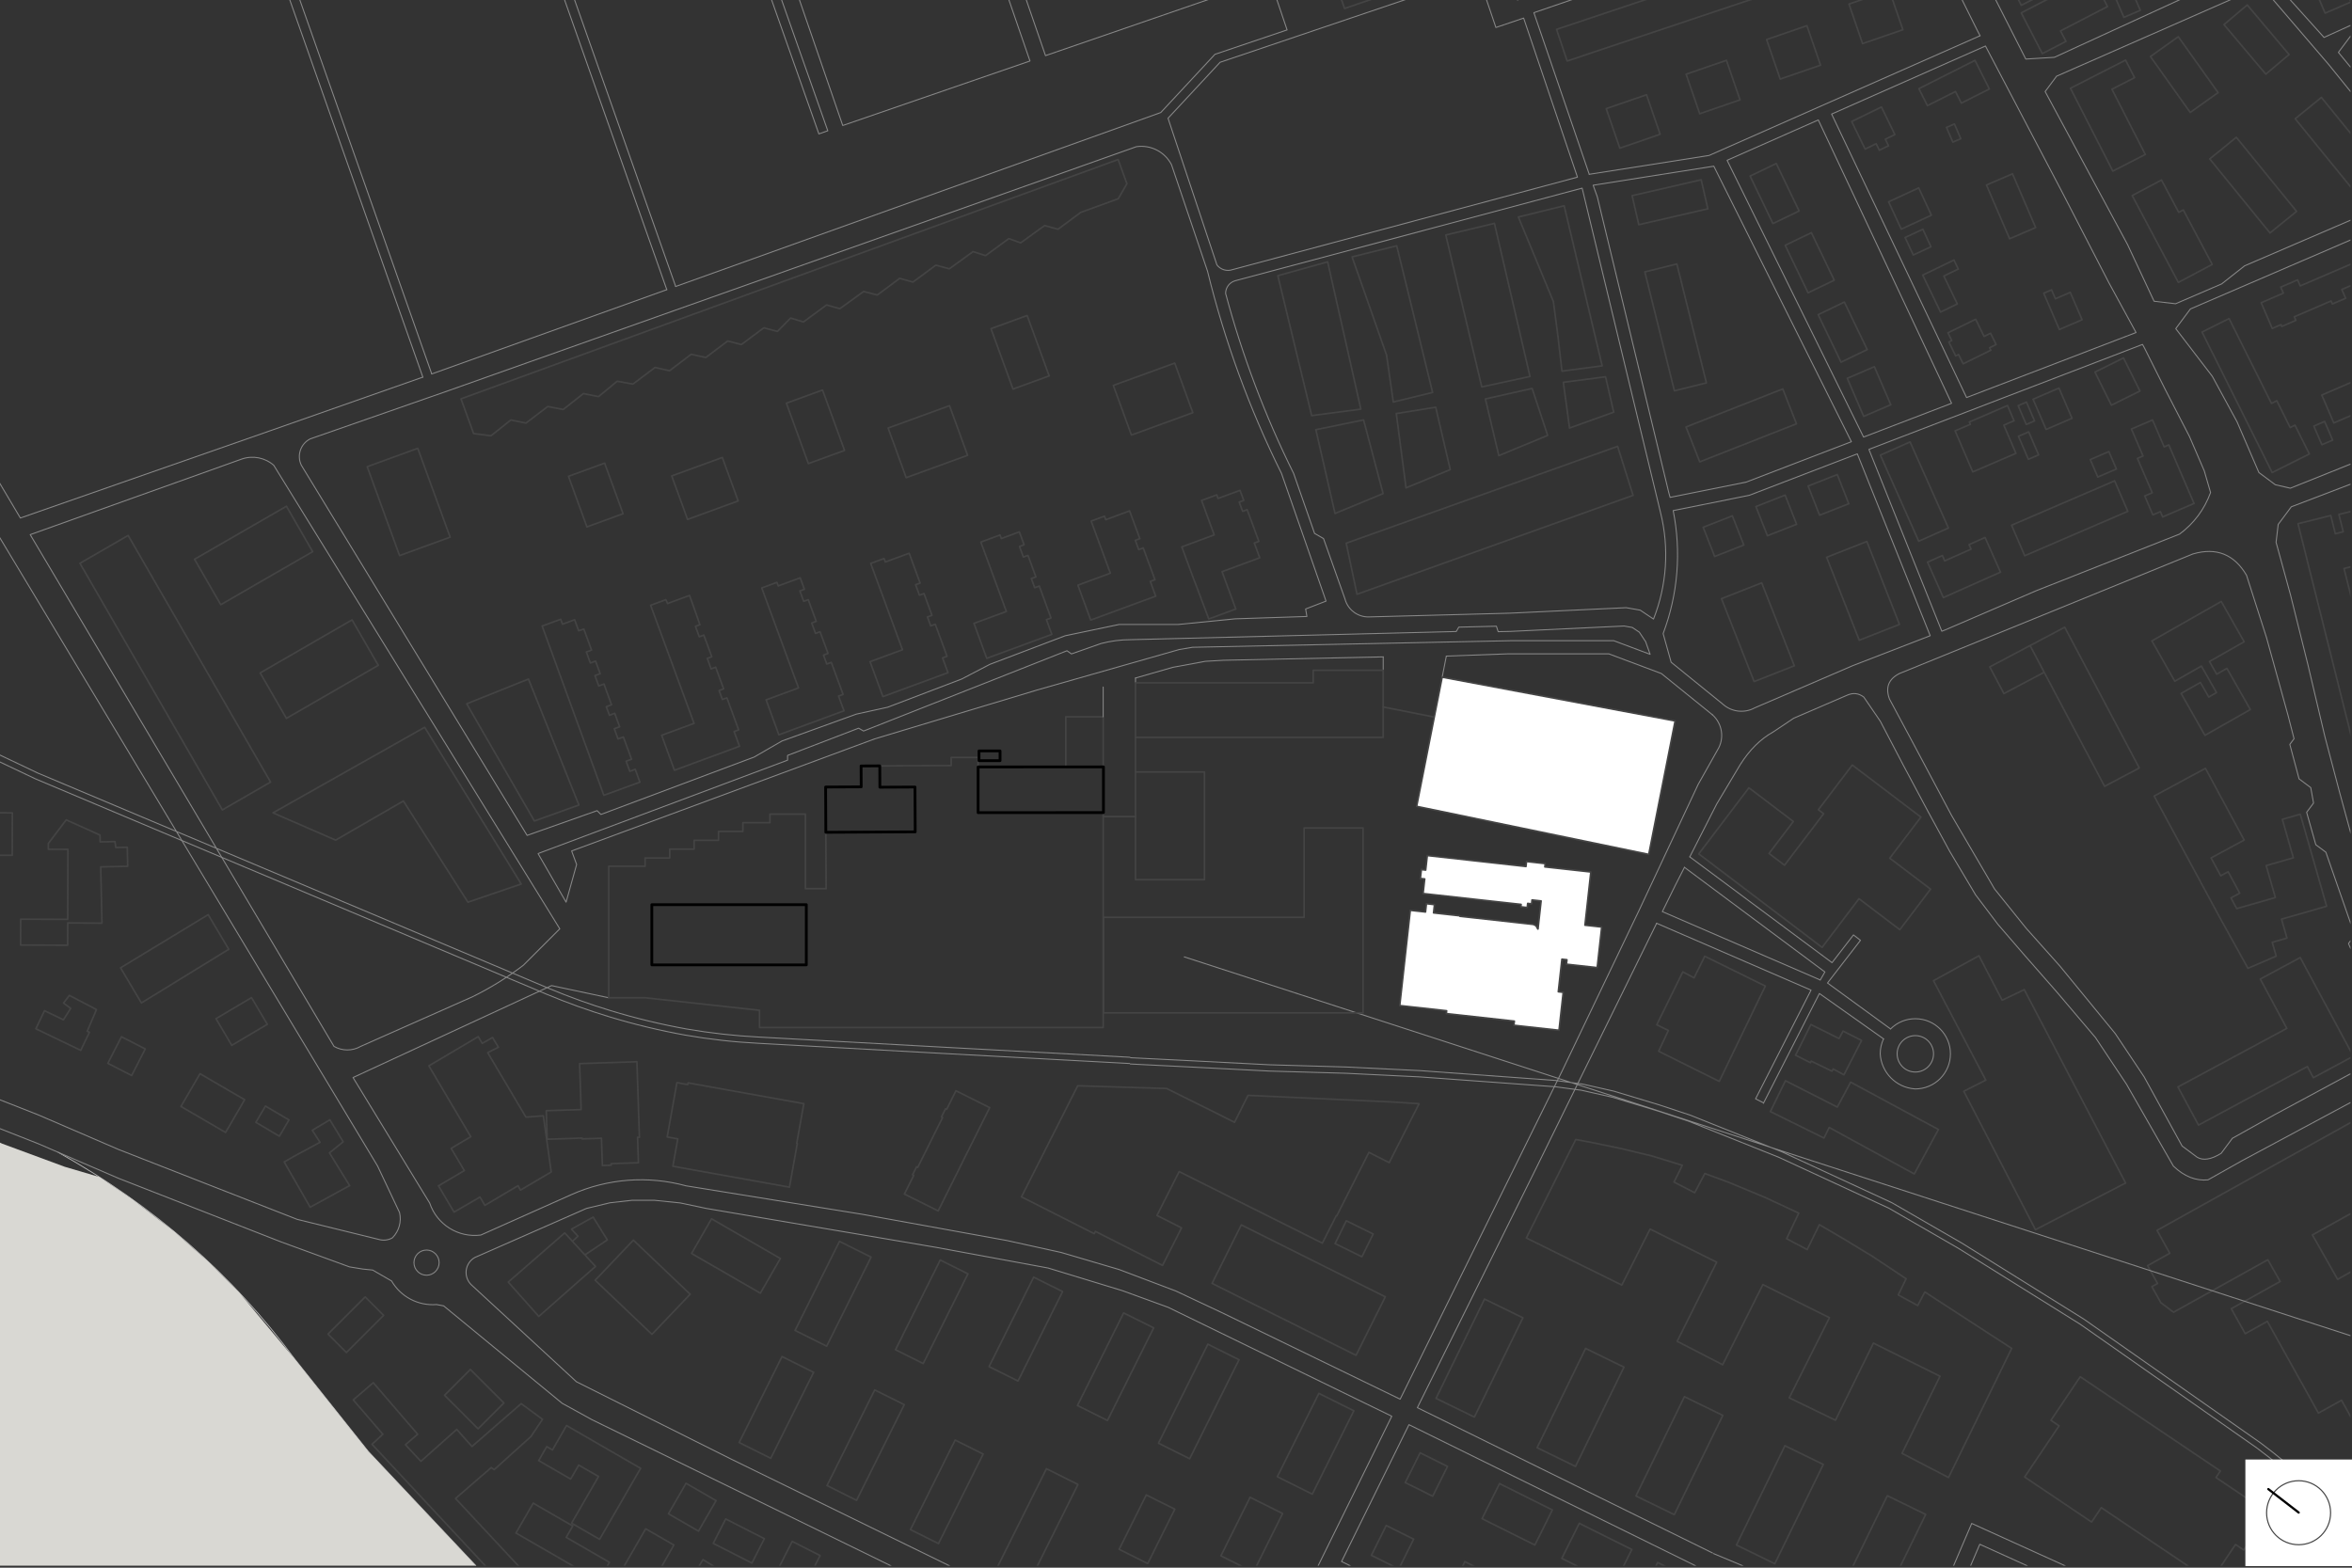 <?xml version="1.0" encoding="UTF-8"?>
<svg xmlns="http://www.w3.org/2000/svg" xmlns:xlink="http://www.w3.org/1999/xlink" id="Ebene_1" data-name="Ebene 1" width="1500" height="1000" viewBox="0 0 1500 1000">
  <rect x="0" y="0" width="1500" height="1000" fill="#333333" stroke="none"/>
  <defs>
    <style>
      .cls-1 {
        clip-path: url(#clippath);
      }

      .cls-2, .cls-3, .cls-4, .cls-5, .cls-6, .cls-7, .cls-8 {
        fill: none;
      }

      .cls-2, .cls-9, .cls-10, .cls-11 {
        stroke-width: 0px;
      }

      .cls-3 {
        stroke: #888;
        stroke-width: .63px;
      }

      .cls-3, .cls-4, .cls-5, .cls-6, .cls-7, .cls-8 {
        stroke-linecap: round;
        stroke-linejoin: round;
      }

      .cls-9 {
        fill: #d9d8d3;
      }

      .cls-9, .cls-10 {
        fill-rule: evenodd;
      }

      .cls-12 {
        clip-path: url(#clippath-1);
      }

      .cls-4 {
        stroke-width: 1.78px;
      }

      .cls-4, .cls-8 {
        stroke: #000;
      }

      .cls-5 {
        stroke-width: .72px;
      }

      .cls-5, .cls-6 {
        stroke: #444;
      }

      .cls-6 {
        stroke-width: 1.02px;
      }

      .cls-10, .cls-11 {
        fill: #fff;
      }

      .cls-7 {
        stroke: #bbb;
        stroke-width: .51px;
      }

      .cls-8 {
        stroke-width: 1.44px;
      }
    </style>
    <clipPath id="clippath">
      <rect class="cls-2" x="-.55" y="-1" width="1499.57" height="999.71"></rect>
    </clipPath>
    <clipPath id="clippath-1">
      <rect class="cls-2" x="-.55" y="-1" width="1499.57" height="999.71"></rect>
    </clipPath>
  </defs>
  <g>
    <g class="cls-1">
      <path class="cls-7" d="M37.17,735.07c60.89,34.11,111.17,78.08,150.84,131.91l46.89,58.88,122.76,130.39,69.85,61.53-7.24,9.71,80.3,83.64,41.05,58.01,60.53,74.04,13.32,52.56,218.15,82.53-30.83,66.8-113.84,251.8,57.65,26.06-46.43,102.28-.33.73-69.75,154.71-58.57-26.39-29.02,64.4"></path>
      <polyline class="cls-9" points="84.23 764.9 111.1 785.59 133.3 805.22 152.47 824.38 188.01 866.99 211.45 896.43 234.9 925.86 262.1 954.76 296.28 991.06 336.33 1033.6 357.66 1056.25 427.51 1117.78 420.27 1127.49 460.43 1169.31 500.58 1211.13 521.1 1240.14 541.62 1269.15 571.89 1306.17 602.15 1343.18 615.47 1395.75 833.62 1478.28 688.95 1796.87 746.6 1822.93 630.08 2080.65 571.51 2054.25 -177.32 2054.25 -177.32 692.66 -177.32 687.06 -133.7 682.4 -113.41 682.4 -97.34 686.75 -66.35 697.45 1.43 729.54 41.22 744.24 63.38 750.78 84.23 764.9"></polyline>
      <path class="cls-3" d="M12.99,330.43L-126.62,95.19M172.35,274.75L12.99,330.43M269.68,240.56l-97.33,34.19M740.29,71.78l-309.38,110.96M425.25,184.77l-149.9,53.76M774.83,34.65l-34.54,37.13M820.85,19.08l-46.02,15.57M810.37-11.9l10.48,30.99"></path>
      <path class="cls-6" d="M1480.47,62.15l-16.7,13.6,37.92,46.58,16.7-13.6-37.92-46.58h0ZM1426.23,87.58l-16.96,13.79,38.42,47.24,16.96-13.79-38.42-47.24h0ZM1454.56,183.14l1.66,3.86-14.15,6.1,7.06,16.39,5.6-2.41.5,1.15,8.95-3.85-.99-2.3,23.47-10.11.83,1.93,8.45-3.64-2.41-5.6,14.6-6.29,2.73,6.34,16.56-7.13-1.23-2.85,23.75-10.23.91,2.11,8.45-3.64-2.53-5.88,5.32-2.29-4.86-11.29-90.25,38.88-1.66-3.86-10.73,4.62h0ZM1531.96,229.92l-51.23,22.07,7.67,17.81,51.23-22.07-7.67-17.81h0ZM1482.54,268.84l-6.87,2.96,5.13,11.89,6.86-2.96-5.12-11.89h0ZM1489.43-21.93l-16.54,7.13,9.98,23.18,16.54-7.13-9.98-23.18h0ZM1433.19,3.17l-14.84,12.52,26.68,31.61,14.84-12.52-26.68-31.61h0ZM1389.22,23.41l-17.77,12.65,25.38,35.66,17.77-12.65-25.38-35.66h0ZM1368.18,98.54l-21.28-41.62,14.42-7.38-5.73-11.21-35.14,17.97,27.01,52.83,20.72-10.6h0ZM1359.82,124.76l29.44,55.39,21.61-11.49-18.47-34.76-2.91,1.55-10.97-20.63-18.7,9.94h0ZM1317.58,26.39l-3.47-6.69,29.97-15.52-9.99-19.29-45.03,23.32,13.45,25.98,15.07-7.8h0ZM1306.24-5.54l-7.28-13.96,6.86-3.58-17.38-33.33-24,12.52,24.66,47.28,17.14-8.94h0ZM1359.71-5.68l-10.47,4.51,5.28,12.26,10.47-4.51-5.28-12.26h0ZM1204.9-6.25l-25.71,8.86,8.68,25.21,25.71-8.86-8.68-25.21h0ZM1205.26-52.36l-212.55,71.1,6.75,20.18,212.55-71.1-6.75-20.18h0ZM1259.54,38.53l-35.77,18.02,5.46,10.84,17.89-9.01,3.73,7.4,17.89-9.01-9.19-18.24h0ZM1246.45,79.09l-5.07,2.18,4.05,9.4,5.07-2.18-4.05-9.4h0ZM1283.49,110.87l-16.61,7.15,14.77,34.28,16.6-7.15-14.77-34.29h0ZM1320.34,186.49l-9.49,4.09-2.45-5.68-5,2.15,9.97,23.14,14.49-6.24-7.52-17.45h0ZM1354.27,228.31l-18.2,9.04,10.49,21.12,18.2-9.04-10.49-21.12h0ZM1313.14,247.55l-16.53,7.12,8.3,19.27,16.53-7.12-8.3-19.27h0ZM1344.95,288.05l-11.86,5.11,4.79,11.13,11.86-5.11-4.79-11.13h0ZM1348.64,306.71l-65.74,28.32,8.38,19.47,65.74-28.32-8.39-19.47h0ZM1292.39,256.49l-5.28,2.28,5.16,11.99,5.28-2.28-5.16-11.99h0ZM1293.82,275.47l-6.54,2.82,6.33,14.69,6.54-2.82-6.33-14.69h0ZM1366.74,290.86l-3.58,1.54,9.44,21.92-4.78,2.06,5.19,12.06,4.78-2.06,1.45,3.37,20.02-8.62-16.09-37.34-2.96,1.28-7.41-17.19-13.47,5.8,7.4,17.19h0ZM1421.61,203.21l-17.25,8.61,44.73,89.61,23.72-11.84-9.18-18.4-3.06,1.53-8.53-17.1-3.41,1.7-27.01-54.11h0ZM1486.46,328.83l-20.89,5.23,37.29,148.91,10.45-2.62-2.87-11.47,10.44-2.62-25.96-103.64,14.89-3.73-1.2-4.78,13.49-3.38-3.42-13.66-13.49,3.38-3.69-14.75-9.85,2.47,2.76,11.02-5.04,1.26-2.91-11.63h0ZM1520.84,492.69l-9.01,3.22-2.08-5.8-10.28,3.68,17.95,50.13,10.28-3.68,1.28,3.58,9.01-3.22-17.15-47.91h0ZM1431.24,409.38l-14.62-25.71-44.25,25.15,14.62,25.71,16.97-9.65,9.62,16.92-4.96,2.82-5.29-9.29-12.32,7,15.2,26.73,28.95-16.46-14.94-26.27-6.53,3.71-4.6-8.09,22.12-12.58h0ZM1451.66,609.9l-2.53-8.82,9.39-2.69-3.46-12.08,28.76-8.23-16.81-58.72-11.44,3.27,7.03,24.55-17.33,4.96,5.84,20.39-24.62,7.05-3.69-6.83,5.6-3.02-7.38-13.66-4.75,2.56-6.14-11.37,21.11-11.4-24.71-45.74-32.7,17.66,41.92,77.6,17.9,32.28,18.01-7.76h0ZM1467.01,610.8l-25.5,13.72,16.92,31.46-69.42,37.35,13.1,24.35,69.42-37.35,3.83,7.12,25.5-13.72-33.85-62.92h0ZM1531.42,890.76l-30.11,16.77-7.99-14.34-14.73,8.2-32.58-58.52-14.11,7.86-8.88-15.95,31.17-17.36-7.87-13.85-60.11,33.47-8.1-6.03-5.73-10.29,3.61-2.01-6.34-11.39,14.15-7.88-8.14-14.61,132.36-73.71,16.79,30.15c-3.67,6.21-4.99,13.54-3.69,20.64l-46.37,25.82,16.09,28.34,53.27-30.25c1.88.42,3.8.66,5.73.71l33.46,58.92-51.9,45.32"></path>
      <path class="cls-3" d="M1211.14,429.73l187.41-76.38c14.92-4.33,26.32.21,34.18,13.6l12.75,39.77,13.67,49.41,3.89,15.09-2.69,3.61,5.89,22.01,7.44,5.55,1.8,9.85-4.41,5.92,5.85,20.67,6.42,4.79,18.42,52.88-4,5.36,17.75,41.2,7.41,5.52c1.41,9.24.44,17.54-2.92,24.88-5.15,8.35-12.22,12.23-21.22,11.63l-48.23,26-26.84,15.01-7.15,9.59c-6.33,3.94-11.43,4.77-15.29,2.5l-9.61-7.16-24.28-44.21-18.4-27.56-35.34-43.12-21.47-24.06-20.16-25.06-27.34-46.79-24.03-45.17-15.62-29.19c-2.7-7.36-.54-12.79,6.48-16.28M1586.83-23.71l-104.66,47.58-32.52-36.13,118.94-53.82,18.25,42.37h0ZM1541.05,110.29l-55.89-69.1-42.91-50.06-130.65,57.47-7.32,9.82.34.57,52.24,97.02,16.9,36.14,13.72,1.61,29.39-12.66,14.63-11.53,109.45-47.15c1.96-1.39,3.14-3.63,3.16-6.04.02-2.4-1.11-4.67-3.05-6.09M1426.64,268.97l-15.73-28.93-23.32-30.41,9.36-12.56,31.41-13.53,40.59-17.48,24.96-10.75,24.88-10.72,13.73-5.92,20.01-8.62,7.74,3.68,50.1,117.69-149.71,60-9.6-2.23-10.44-7.78-13.97-32.44h0ZM1451.57,346.01l1.35-11.5,8.38-11.24,56.69-21.64,81.67-33.41c2.38-.49,4.85.07,6.81,1.52,1.95,1.45,3.18,3.67,3.4,6.09l20.71,65.75,55.27,158.49-8.04,10.78-63.18,22.64-18.15,6.1-77.57,26.08-13.03-9.72-13.93-51.04-9.28-35.19-10.82-45.84-11.08-44.43-9.18-33.45M1703.61,41.69l-1.02,8.7-135.93,62.47c-5.25,1.6-10.93-.37-14.07-4.87l-61.26-74.58,8.5-11.41,157.13-69.95,6.67,2.65,39.98,86.98"></path>
    </g>
    <path class="cls-6" d="M1294.69,411.8l22.11-11.71,47.54,89.79-22.12,11.71-47.54-89.79h0ZM1268.99,425.4l25.7-13.61,9.01,17.03-25.7,13.61-9.01-17.03h0ZM1277.95,271.2l7.74,17.97-27.54,11.86-11.28-26.19,9.73-4.19-.64-1.48,24.34-10.49,4.18,9.71-6.53,2.81h0ZM1249.1,226.15l2.9,5.91,17.66-8.65-.78-1.59,4.16-2.04-3.53-7.21-4.16,2.04-5.37-10.97-17.67,8.65,2.42,4.94-1.86.91,4.37,8.92,1.86-.91h0ZM1226.22,175.49l11.37,23.56,10.7-5.17-8.6-17.82,9.23-4.45-2.77-5.74-19.93,9.62h0ZM1204.46,128.73l19.22-8.89,8.07,17.43-19.22,8.89-8.06-17.43h0ZM1215.01,151.48l11.3-5.23,5.18,11.18-11.3,5.23-5.18-11.18h0ZM1204.42,92.96l-5.87,2.87-2.03-4.16-7.02,3.43-8.59-17.58,18.98-9.27,8.58,17.58-6.09,2.98,2.04,4.16h0Z"></path>
    <g class="cls-12">
      <path class="cls-3" d="M1221.5,649.82h0c-5.91,0-11.58,2.34-15.78,6.51M1201.24,662.69h0c-1.41,2.98-2.13,6.24-2.13,9.53.69,11.9,10.07,21.45,21.95,22.36l.44.03c5.94,0,11.63-2.36,15.84-6.56,4.2-4.2,6.56-9.89,6.56-15.83,0-12.37-10.02-22.39-22.39-22.39M1209.9,672.22h0c0-3.08,1.22-6.03,3.4-8.21,2.18-2.18,5.13-3.4,8.21-3.4,6.41,0,11.61,5.2,11.61,11.61s-5.2,11.61-11.61,11.61-11.6-5.2-11.6-11.61M1233.11,672.22h0c0,6.41-5.2,11.61-11.61,11.61s-11.6-5.2-11.6-11.61c0-3.08,1.22-6.03,3.4-8.21,2.18-2.18,5.13-3.4,8.21-3.4,6.41,0,11.61,5.2,11.61,11.61M720.41,678.39l-116.51-6.28-120.19-6.61c-15.6-.79-31.15-2.53-46.54-5.2h-.01s-.01,0-.01,0c-16.47-2.96-32.75-6.89-48.76-11.77-13.47-4.1-26.72-8.87-39.71-14.3h0l-85.73-36.13L22.38,496.72l-153.89-73.26-81.59-47.1M720.84,678.7l40.6,2.03,48.08,2.48,48.83,1.41,46.96,2.3,58.98,4.29,27.64,2.01,16.63,2.23,19.72,4.45,28.87,8.74,19.59,6.5,57.98,23.19,69.98,32.39,44.37,25.62,77.59,48.36,112.56,78.86c86.92,64.78,183.55,193.34,289.87,385.69l67.54,127.88M992.46,689.26l16.8,2.26,20.03,4.52,29.06,8.8,19.76,6.55,58.19,23.28,70.24,32.51,44.59,25.74,77.74,48.45,112.64,78.92c86.92,64.78,183.55,193.34,289.87,385.69l67.53,127.88M755.29,610.38,1632.08,895.22l-1.45-3.47-1.89-4.08c-.82-2.2-2-4.25-3.47-6.07-.88-1.12-1.89-2.15-2.99-3.06l-.37-.3c-3.7-2.95-7.61-4.4-11.73-4.33l-12.44,3.44-25.34,23.1-26.4,23.13-28.88,25.94-67.39,60.38-35.74,32.19c-12.17,12.67-19.68,29.13-22.51,49.39l8.58,132.02c4.29,30.15-1.87,58.46-18.5,84.94l-27.84,44.34c-2.07,3.17-2.76,7.04-1.92,10.72.84,3.69,3.15,6.87,6.39,8.83l127.24,79.61c6,3.75,13.77,4.71,23.31,2.88M1092.84,991.01l77.95,32.55-96.98,203.81,61.25,29.86,122.41-285.46,144.58,65.59c1.17-1.35,2.38-2.68,3.64-3.97l93.56-84.45,38.11-35.36,55.45-67.87c2.32-5.67,1.91-11.67-1.21-17.98l-53.18-134.06-7.69-5.73-5.79-.68-14.95,10.16-80.11,42.96-21.73,12.24c-7.79.75-15.14-2.18-22.06-8.78l-14.02-24.45-15.88-27.77-19.8-29.79-24.76-29.18-20.1-22.91-17.39-20.16-14.16-18.72-16.59-27.9-13.54-24.86-15.78-29.56-14.86-28.43-10.58-15.47c-3.26-2.46-6.76-2.87-10.5-1.23l-34.13,14.7-13.25,8.85c-8.02,4.48-14.98,11.4-20.89,20.75l-15.05,25.2-17.14,33.65M1074.27,553.26l-5.88,11.55-8.21,16.69M1056.53,588.93l-77.64,157.85-74.96,151.14,188.23,92.69M1060.18,581.5l100.6,43.57M1013.55,111.18l76.45-12.02,172.8-76.37"></path>
      <path class="cls-6" d="M741.4,807.17l-42.8-21.69-.74,1.47-41.21-20.88-5.2-2.61,33.65-66.48,2.23-4.38,56.71,1.74,27.67,13.72,15.63,7.82,8.61-17.17,92.55,4.25,16.53,1.07-19.05,37.6-12.94-6.56-20.52,40.5-.29-.14-8.88,17.55-.14-.08-42.39-21.17-48.81-24.39-14.14,27.97,15.67,7.93-12.13,23.92M598.33,772.39l-21.55-10.73,5.95-11.9-.72-.37,2.54-5.1.72.37,7.94-15.92,7.94-15.91-.71-.36,2.56-5.16.72.35,5.93-11.89,21.54,10.75-16.45,32.95-16.4,32.93h0ZM296.14,746.69l-16.49,9.73,9.93,16.75,16.54-9.59,3.12,5.28,21.14-12.51,1.54,2.8,19.62-11.57-5.02-35.81-11.13.81-24.35-41.12,6.82-3.43-3.71-6.23-6.61,3.75-2.53-4.28-31.5,18.62,26.75,45.22-12.53,7.41,8.39,14.17M431.05,694.25l-5.55,31,6.76,1.21-3.13,17.45,10.84,1.96,63.51,11.4,5-27.88-.37-.08,4.55-25.31-73.87-13.26-.2,1.1-6.88-1.23-.66,3.64M406.61,689.63l1.18,35.81-1.18.03.54,16.22-17.39.58.03.99-5.61.19-.59-17.39-12.36.41v-.51s-22.24.75-22.24.75l-.61-18.21,22.23-.72-.95-29.31,36.55-1.2.4,12.35M625.55,345.78l12.22-4.53.84,2.27,11.48-4.25,3.04,8.25-2.95,1.08,2.48,6.74,2.94-1.08,2.53,6.87,2.52,6.85-2.89,1.07,2.15,5.84,2.89-1.06.33.88,2.42,6.59,4.73,12.9-2.91,1.07,3.45,9.4-41.52,15.27-.08-.22-8.06-22.08,20.66-7.6-1.21-3.27-1.21-3.31-5-13.59-8.86-24.09h0ZM736.58,369.8l-2.97,1.09,3.46,9.39-41.45,15.26-.08-.21-8.11-22.06,20.7-7.62-1.22-3.32-1.21-3.3-4.99-13.56-4.81-13.08,8.48-3.13.83,2.25,15.2-5.62,4,10.85,2.53,6.86-2.89,1.07,2.17,5.9,2.89-1.06.28.77,2.44,6.63,4.74,12.88h0ZM488.61,446.44l20.65-7.61-1.23-3.34-1.21-3.29-5-13.59-16.02-43.56,9.7-3.56.82,2.24,14.03-5.15,2.63,7.32-2.86,1.05,2.44,6.64,2.89-1.07,5.1,13.82-2.89,1.06,2.45,6.66,2.89-1.06,2.53,6.87,2.55,6.94-2.89,1.06,2.1,5.72,2.89-1.06.34.94,2.43,6.63,4.73,12.85-2.89,1.06,3.46,9.4-41.32,15.23-.21.08-.08-.21-8.05-22.1h0ZM788.15,388.48l-17.25,6.37-8.92-23.76-.06.02-.07-.19-8.13-22.06,20.65-7.65-1.23-3.35-1.2-3.27-5.64-15.36,9.71-3.56.83,2.27,14-5.14,2.37,6.41-2.89,1.07,2.18,5.91,2.89-1.07.27.74,2.43,6.56,4.76,12.9-2.91,1.07,3.47,9.41-24.04,8.87,8.77,23.8h0ZM573.12,407.85l-5-13.6-12.82-34.85,8.51-3.13.82,2.23,15.21-5.59,6.97,19.03-2.89,1.06,2.45,6.68,2.91-1.07,2.54,6.93,2.55,6.97-2.89,1.06,2.08,5.68,2.9-1.06.35.96,2.44,6.61,4.74,12.87-2.87,1.05,3.47,9.41-41.52,15.28-.08-.22-8.1-22.07,20.68-7.61-1.24-3.36-1.2-3.25h0ZM851.46,793.27l7.15-14.55,17.11,8.41-7.15,14.54-17.11-8.41h0ZM414.96,386.1l9.7-3.56,1.09,2.43,14.03-5.15,6.6,18.67-2.86,1.05,2.45,6.64,2.89-1.06,5.1,13.81-2.89,1.06,2.45,6.67,2.89-1.06,2.53,6.88,2.55,6.94-2.89,1.06,2.1,5.72,2.89-1.06.34.94,2.43,6.63,4.72,12.86-2.89,1.06,3.45,9.4-41.31,15.23-.22.08-.07-.21-8.05-22.1,20.65-7.61-1.23-3.34-1.21-3.29-5-13.59-20.26-55.1h0ZM385.1,507.3l-39.33-107.96,11.82-4.31,1.14,3.12,7.75-2.82,2.56,7.03,3.31-1.1,4.92,13.44-3.31,1.21,2.55,7.01,3.32-1.21,2.94,8.01-3.34,1.22,2.42,6.63,3.35-1.22,4.81,13.2-3.35,1.22,2,5.49,3.39-1.24,3.14,8.57-3.41,1.24,2.37,6.52,3.42-1.24,5.21,14.19-3.45,1.26,2.34,6.44,3.45-1.26,2.98,8.19-23.02,8.38h0ZM362.56,303.83l23.06-8.4,11.75,32.27-23.06,8.4-11.75-32.27h0ZM438.5,331.31l-10.1-27.72,32.27-11.76,10.1,27.73-32.27,11.76h0ZM577.93,304.7l-11.53-31.65,39.16-14.26,11.53,31.65-39.16,14.26h0ZM721.57,277.52l-11.53-31.65,39.16-14.26,11.53,31.65-39.16,14.26h0ZM632.02,209.66l23.06-8.4,14.03,38.52-23.06,8.4-14.03-38.52h0ZM501.52,257.2l23.06-8.4,14.03,38.52-23.06,8.4-14.03-38.52h0ZM234.19,297.71l32.24-11.75,20.65,56.69-32.24,11.75-20.65-56.69h0ZM337.42,434.12l31.79,79.38-28.39,10.2-43.17-74.76,39.38-15.77.39.96h0ZM182.68,322.91l16.73,28.99-58.6,33.83-16.73-28.98,58.6-33.83h0ZM224.53,395.41l16.73,28.99-58.6,33.83-16.73-28.99,58.6-33.83h0ZM50.99,359.31l30.75-17.75,90.82,157.31-30.75,17.75-90.82-157.31h0ZM713.08,101.75l5.62,15.44-5.54,9.59-23.92,8.71-14.47,10.74-8.57-2.34-15.26,11.02-7.56-2.71-14.82,10.86-7.99-2.56-15.12,10.97-8.61-2.33-14.59,10.78-8.49-2.37-14.27,10.66-8.68-2.3-15.17,10.99-8.5-2.37-14.74,10.84-8.18-2.49-8.38,8.52-8.71-2.29-14.33,10.69-8.7-2.3-13.96,10.55-9.34-2.06-13.81,10.5-9.23-2.1-14.09,10.6-10.04-1.81-11.91,9.81-9.64-1.95-12.85,10.15-9.87-1.87-13.9,10.53-9.69-1.94-12.63,10.07-11.08-1.43-8.06-22.13,419.06-152.66h0ZM836.52,265.12l31.37-4.12-21.17-93.96-31.77,8.82,21.57,89.26h0ZM839.19,274.08l12.23,53.46,30.66-12.68-12.45-47-30.44,6.23h0ZM888.59,256.43l25.06-6.08-22.88-93.55-28.47,7.08,21.98,62.6,4.3,29.94h0ZM890.49,263.81l6.22,47.41,28.19-11.66-9.27-39.79-25.14,4.04h0ZM922.05,149.91l31.03-7.42,22.68,97.67-30.75,6.64-22.95-96.89h0ZM947.31,254.49l29.82-6.7,9.89,29.96-31.15,12.89-8.55-36.14h0ZM1000.99,273.03l28.16-10.11-5.2-22.57-26.92,3.53,3.96,29.15h0ZM996.14,236.74l25.64-3.37-24.23-102.11-29.19,7.18,22.32,53.94,2.92,22.26,2.55,22.1h0ZM1031.64,284.72l9.87,31.26-176.08,63.1-6.88-32.58,173.09-61.78h0ZM791.65,781.33l91.82,45.88-18.65,37.32-91.82-45.89,18.65-37.31h0ZM535.38,791.84l20.15,10.05-28.33,56.82-20.15-10.05,28.33-56.81h0ZM498.75,865.32l20.15,10.05-27.35,54.84-20.15-10.05,27.34-54.84h0ZM557.85,886.61l18.85,9.4-30.42,61.01-18.85-9.4,30.42-61.01h0ZM599.64,803.74l17.68,8.82-28.53,57.22-17.68-8.82,28.53-57.22h0ZM659.23,814.67l18.45,9.2-28.45,57.05-18.45-9.2,28.45-57.05h0ZM609.14,918.6l17.87,8.91-28.48,57.11-17.87-8.91,28.48-57.11h0ZM667.37,936.87l20.12,10.03-32.42,65.02-20.12-10.03,32.42-65.02h0ZM716.61,837.49l19.14,9.54-29.46,59.06-19.14-9.54,29.46-59.06h0ZM770.33,857.44l19.87,9.91-31.49,63.14-19.87-9.91,31.49-63.15h0ZM731.04,953.59l18.21,9.08-17.3,34.69-18.21-9.08,17.3-34.69h0ZM797.25,955.1l20.75,10.35-18.62,37.34-20.75-10.35,18.62-37.34h0ZM841.13,888.81l22.29,11.11-26.51,53.16-22.29-11.12,26.51-53.16h0ZM180.06,521.1l33.99,14.8,43.21-24.95,41.17,64.54,33.99-11.6-61.58-99.97-96.7,54.56,5.92,2.63h0ZM324.12,817.83l36.03-31.38,19.63,21.39-36.15,31.88-19.5-21.89h0ZM365.06,791.8l3.53-3.24-4.13-4.5,13.83-7.69,9.03,14.54-14.29,9.57-7.97-8.68h0ZM441.05,799.56l12.76-22.11,43.87,25.33-12.76,22.11-43.87-25.32h0ZM379.57,816.65l24.37-25.58,36.22,34.5-24.37,25.58-36.21-34.5h0ZM-7.01,518.46l14.89.04-.07,27.08-14.89-.04.07-27.08h0ZM13.15,602.85l30,.08.04-14.23,21.83.19-.79-35.92,17.22-.38-.27-12.13-7.32.16-.53-3.8-9.46.21-.1-4.35-21.55-9.71-11.36,15.02v3.77s12.44.03,12.44.03l-.12,44.64-30-.08-.04,16.5h0ZM76.89,617.36l55.87-33.91,13.14,22.07-55.71,34.23-13.3-22.38h0ZM137.74,649.79l22.67-13.42,10.08,17.02-22.67,13.42-10.08-17.02h0ZM115.4,705.79l12.16-20.89,28.47,16.58-12.16,20.89-28.46-16.58h0ZM68.79,678.27l8.67-16.95,15.19,7.77-8.67,16.95-15.19-7.77h0ZM44.24,634.93l17.29,9.07-5.9,13.79,1.4.67-5.53,11.52-28.65-13.75,5.53-11.52,12.09,5.8,4.58-7.28-4.51-3.41,3.7-4.89h0ZM163.18,715.92l6.12-10.38,15,8.85-6.12,10.38-15-8.85h0ZM187.66,737.51l16.43-8.85-4.92-7.69,11.19-6.65,8.51,13.99-8.75,7.1,12.86,20.86-25.15,13.79-16.57-28.84,6.39-3.72h0ZM905.69,926.71l17.47,8.71-9.47,19-17.47-8.71,9.48-19h0ZM945.18,968.74l11.16-22.38,33.69,16.8-11.16,22.38-33.69-16.8h0ZM996.05,994.08l11.16-22.38,33.49,16.7-11.16,22.38-33.49-16.7h0ZM1046.03,1019.06l11.16-22.38,33.96,16.94-11.16,22.38-33.96-16.94h0ZM884.09,973.09l17.47,8.71-9.48,19-17.47-8.71,9.47-19h0ZM934.21,996.13l17.47,8.71-9.47,19-17.47-8.71,9.48-19h0ZM1004.94,726.87l-31.51,62.81,60.89,30.05,18.03-35.73,42.46,21.12-25.18,50.47,29,14.94,25.66-51.12,42.46,21.12-25.66,51.11,29.49,14.3,24.21-49.19,42.46,21.12-24.21,49.19,29.64,15.42,40.29-82.37-55.39-35.97-4.55,8.65-12.4-6.78,5.01-10.32-21.58-14.35-18.64-11.31-15.09-8.82-7.8,15.86-13.11-6.92,7.74-16.31-21.44-10.01-23.47-9.74-14.98-5.51-6.46,12.24-13.2-6.79,5.29-10.7-19.63-6.02-19.8-4.74-18.3-3.79-10.24-1.92h0ZM915.84,891.98l30.92-63.33,24.46,11.94-30.92,63.33-24.46-11.94h0ZM980.31,923.46l30.92-63.33,24.46,11.94-30.92,63.33-24.46-11.94h0ZM1043.33,954.24l30.92-63.33,24.46,11.94-30.92,63.32-24.46-11.94h0ZM1107.43,985.53l30.92-63.33,24.46,11.94-30.92,63.33-24.46-11.94h0ZM1172.73,1017.42l30.92-63.33,24.46,11.94-30.92,63.33-24.46-11.94h0ZM1056.61,653.67l16.61-33.74,7.18,3.83,6.82-13.78,38.62,19.01-29.38,60.8-38.65-19.23,6.21-13.24-7.41-3.64h0ZM1233.1,625.57l29-15.91,14.79,28.36,14.09-6.75,64.64,123.34-57.48,29.8-45.73-88.32,14.05-7.09-33.36-63.42h0ZM1168.36,683.3l.79-1.42,6.83,3.71,11.26-21.91-11.83-5.97-2.53,4.75-17.97-8.94-9.79,19.58,9.52,4.77.5-.99,13.21,6.41h0ZM1220.84,748.84l15.4-28.36-55.97-30.2-8.52,15.91-33.06-16.82-9.64,19.67,34.2,16.88,3.33-6.73,54.27,29.65h0ZM1205.21,547.41l19.87-26.2-43.78-33.21-21.63,28.52,3.35,2.54-24.92,32.85-9.88-7.5,15.48-20.41-28.33-21.48-31.97,42.15,78.64,59.65,23.54-31.04,26.03,19.75,19.62-25.87-26.03-19.75h0ZM1086.21,336.37l18.61-7.32,7.32,18.61-18.6,7.32-7.32-18.61h0ZM1119.87,323.13l18.6-7.32,7.32,18.61-18.61,7.32-7.32-18.61h0ZM1153.15,310.03l18.6-7.32,7.32,18.61-18.61,7.32-7.32-18.61h0ZM1164.94,355.5l25.65-10.09,20.81,52.89-25.65,10.09-20.8-52.89h0ZM1199.23,290.33l18.93-8.43,24.46,54.91-18.93,8.43-24.46-54.91h0ZM1240.27,357.77l16.79-7.48-1.29-2.89,10.21-4.55,9.85,22.11-36.46,16.24-10.08-22.62,9.45-4.21,1.52,3.4h0ZM1084.02,294.6l-8.75-22.23,61.7-24.27,8.75,22.24-61.7,24.27h0ZM1049,173.45l20.42-5.07,18.85,75.85-20.42,5.07-18.85-75.85h0ZM1045.15,143.33l-4.26-18.52,44.04-10.13,4.26,18.52-44.04,10.13h0ZM1178.12,241.34l17.27-7.44,10.47,24.28-17.27,7.44-10.47-24.28h0ZM1159.56,200.72l16.7-8.03,14.57,30.3-16.7,8.03-14.57-30.3h0ZM1138.52,156.47l16.7-8.03,14.57,30.3-16.7,8.03-14.58-30.3h0ZM1116.13,112.32l16.7-8.03,14.57,30.3-16.7,8.03-14.57-30.3h0ZM283.51,890.01l16.47-16.47,21.39,21.39-16.47,16.48-21.39-21.4h0ZM408.56,936.61l-47.25-27.28-8.97,15.54-3.65-2.1-5.14,8.91,20.4,11.78,5.14-8.91,12.62,7.29-17.18,29.75,17.87,10.32,26.15-45.29h0ZM340.05,958.84l-10.99,19.04,52.81,30.49,6.81-11.8-27.57-15.92,4.18-7.25-25.24-14.57h0ZM437.53,946.17l19.16,11.06-11.22,19.43-19.16-11.06,11.22-19.43h0ZM462.81,968.91l24.66,12.57-7.94,15.58-24.66-12.57,7.94-15.57h0ZM268.43,932.15l22.85-20.37,9.73,10.91,31.39-27.34,13.6,10-7.4,11.01-23.46,21.12-1.84-1.35-22.78,19.72,76.79,82.34-11.25,10.49-118.78-127.38,6.88-6.42-18.86-21.91,12.75-10.98,28.31,32.87-7.79,6.71,9.86,10.57h0ZM232.91,827.28l11.76,11.76-23.72,23.72-11.76-11.77,23.72-23.71h0ZM466.57,1109.3l-75.23-43.43-.06.1-23.93-13.82,44.44-76.98,17.96,10.37-33.75,59.6,60.68,34.72,31.73-64.08,18.96,9.85-40.81,83.67h0ZM448.34,994.86l24.41,14.94-24.62,40.23-24.41-14.94,24.62-40.23h0ZM1152.37,16.37l-25.71,8.86,8.68,25.21,25.71-8.86-8.68-25.21h0ZM1101.04,38.48l-25.71,8.86,8.68,25.21,25.71-8.86-8.68-25.21h0ZM1050.08,60.44l-25.71,8.86,8.68,25.21,25.71-8.86-8.68-25.21h0Z"></path>
      <path class="cls-3" d="M472.77-107.64l119.41-41.15,64.69,187.7-119.41,41.15-64.69-187.7h0ZM602.09-152.2l119.41-41.15L786.18-5.66l-119.41,41.15-64.68-187.7h0Z"></path>
      <path class="cls-6" d="M857.5,5.42l92.52-31.79-3.17-9.21-11.33,3.89-4.2-12.23-81.19,27.9,7.36,21.43h0ZM505.24,983.21l17.77,9.05-9.05,17.77-17.77-9.05,9.05-17.77h0ZM1097.89,381.88l25.65-10.09,20.81,52.89-25.65,10.09-20.81-52.89h0ZM1409.92,1008.67l15.79-23.46,5.25,3.53,15.9-23.63-33.62-22.62,2.8-4.17-89.36-60.11-18.7,27.8,5.2,3.5-21.96,32.65,42.71,28.73,6.18-9.18,69.82,46.97h0ZM1472.53,1088.96l11.64-10.61,82.68,90.72-54.54,34.4,18.23,28.9,59.68-37.65,36.68-33.43-146.65-160.9-16.82,15.33,21.25,23.32-3.35,3.06,11.35,12.45-6.77,6.17-7.07-7.76-21.38,19.48,15.06,16.52h0Z"></path>
      <path class="cls-3" d="M364.56,542.82l193.31-71.51,103.57-31.17,34.86-9.93,55.76-15.88,8.47-1.44,94.53-1.96,107.97-2.23M720.62,674.4l-116.5-6.28-120.2-6.6c-15.45-.79-30.83-2.51-46.07-5.15-16.31-2.93-32.44-6.82-48.3-11.66-13.34-4.05-26.46-8.78-39.33-14.16l-85.73-36.13L24.02,493.08l-153.67-73.15-81.45-47.03M721.04,674.7l40.6,2.03,48.04,2.48,48.82,1.41,47.04,2.3,59.03,4.29,27.64,2.01M963.03,408.69h66.17l23.16,8.69-2.84-8.05-4.04-6.08-4.48-3-5.2-.92-72.78,3.44-7.56.16-1.12-3.48-24,.6-1.6,2.78-75.69,1.9-95.57,2.4-36.29.91c-6.42,0-12.81.83-19.02,2.46l-18.86,6.63-2.82-2.04-129.74,51.23-3.15-1.82-45.32,17.38v3.02l-158.67,59.4M364.56,542.82l3.19,8.61-6.73,24.04-17.85-30.92M724.75,93.56l-438.94,155.7-88.03,30.73c-6.13,3.15-8.61,10.61-5.59,16.8l143.98,236.09,44.63-15.78,2.44,2.43,97.74-36.62,17.75-10.25,47.43-17.14,20-4.4,47.18-17.99,17.96-9.36,48.03-18.23,34.39-7.2h37.64l36.34-3.6,45.79-1.5-.82-4.78,13.02-5.02-28.4-81.43c-20.43-41.13-36.25-84.4-47.18-129.01l-22.99-67.98c-4.26-8.18-13.22-12.78-22.35-11.46M857.81,382.22h0c1.84,6.68,7.92,11.31,14.85,11.31l90.37-2.4,74.09-3.5,8.93,1.58,8.48,5.68c8.54-21.63,10.11-45.38,4.48-67.94l-49.99-206.94-220.93,58.98c-3.78.91-6.45,4.28-6.45,8.17,10.61,39.63,25.14,78.1,43.38,114.84l13.34,38.24,5.72,3.3,13.74,38.67M357.01,592.48l-182.43-295.69c-5.55-4.85-13.26-6.39-20.25-4.02l-135.06,48.27,112.87,190.18,80.86,136.25c5.27,3.04,11.77,3.04,17.04,0l71.18-31.59c11.51-5.64,22.44-12.41,32.61-20.22l23.17-23.17M388.22,636.45l-36.48-7.76-33.28,15.42-93.31,43.24,48.89,80.08c4.6,13.7,18.25,22.25,32.59,20.39l57.78-25.79c23.01-10.27,48.87-12.25,73.18-5.6l112.57,18.19,92.07,16.7,34.49,7.6,36.99,10.89,36.19,13.7,28.89,13.59,114.16,55.42,74.38-150.74,28.64-58.04,9.4-19.61M1005.36,664.13l40.01-83.52,15.44-32.9M1060.8,547.7l22.22-47.36,12.35-21.95M744.9,75.44l33.21-35.71,164.57-55.67,11.33,33.47,17.69-5.99,34.33,101.46-219.94,58.98c-3.63,1.27-7.66.06-10-3l-13.63-40.9-17.55-52.66M876.59-1045.65l20.14,166.96,32.88,139.5,32.92,89.94,52.81,109.15M990.99-637.69l106.66,222.81,38.81,88.79,63.83,164.64,24.14,63.62,30.15,61.9,37.37,73.6,18.24-1.11,91.08-41.86,32.61-14.05-38.2-56.31-95.69-213.04-3.58-45.56-12.47-12.04-20.97-25.23-41.69-60.49-18.04-26.66-32.67-31.45-36.36-29.84-37.5-27.95,3.03-4.07M1036.09-497.21l47.73,98.66,35.03,80.15,89.13,226.04-7.25,9.73-46.46,16.97-150.57,53.76L967.78-.04l-35.45-104.79-8.42,2.85-54.56-161.27M-702.3,833.43l106.87-39.1,138.19-50.57,65.66-22.92,52.38-20.59,56.78-17.99,57.78-14.4,42.99-8.2,43.19-3.4h21.39l15.04,3.5,9.3,3.64,55.08,21.55,22.05,10.46,40.19,15.83,51.03,22,103.63,40.55,10.3,4.03,52.88,13c2.67.58,5.46.14,7.82-1.22,4.22-4.23,5.94-10.35,4.55-16.16l-5.57-11.81-8.4-17.79-31.19-51.89-103.26-171.78L-140.33,109.76M-707.48,859.19l104.83-38.45,153.56-58.42,65.88-23,52.23-20.53,56.05-17.76,57.11-14.23,42.03-8.02,42.09-3.31h19.58l12.9,3,63.21,24.73,22.04,10.46,40.39,15.9,51.04,22.01,103.81,40.62,43.63,15.93,8.46,1.38,6.31.64,12.07,6.97c5.85,10.13,17.01,15.98,28.66,15.03l4.55.85,75.59,62.15,19.02,10.47,446.96,218.49-90.77,195.79,9.98,4.63,7.64-16.48,137.02,56.89-21.09,45.27,9.97,4.65,33.17-71.17,161.35,79.6-111.35,92.44-188.77,437.36-71.48-27.89M465.98,930.58l313.46,153.23c9.47,2.97,19.71-1.28,24.29-10.09l83.88-170.33-142.6-69.47-29.32-10.67-23.06-7.03-24.23-7.38-21.76-4.02-49.61-9.15-64.95-11-45.09-7.64-36.59-6.2-16.59-3.5-16.55-1.7h-14.04l-14.2,1.6-14.99,3.6-71.22,31.31c-2.98,1.68-5,4.66-5.47,8.05-.46,3.39.69,6.8,3.1,9.22l67.18,61.98,98.37,49.19M1100.11,450.27l-34.34-27.86-5.1-18.26c9.46-25.03,11.68-52.22,6.41-78.45l48.55-9.76,68.88-26.43,46.49,116.01M1065.12,317.28h0c-.27-1.02-.55-2.04-.85-3.06l-45.56-188.61-2.67-7.45,76.95-12.15,87.74,175.76-67.07,25.74-48.55,9.76M1056.53,588.93l98.47,42.65-35.36,69.33,5.11,2.61M1077.67,546.58l90.72,67.49,13.67-17.7,4.46,3.45-21.02,27.21,40.2,29.3M1074.27,553.26l89.56,66.74-2.96,5.13M1124.62,703.78l35.72-70.05,40.9,28.95M1366.41,219.7l-174.5,66.96,46.49,115.99M1244.63,257.26l-56.13,21.54-87.03-176.54,58.16-25.74,85,180.73h0ZM1362.27,212.12l-108.08,41.47-86.06-180.83,98.12-43.42M855.59,996.07l255.19,125.66M898.57,908.78l-42.98,87.29M1086.8,1001.47l-188.23-92.69M1154.55,1029.76l-67.75-28.29M1343.2,1346.95l28.2-44.92c15.15-24.13,20.72-49.9,16.72-77.31l-8.69-133.69c2.3-17.64,7.76-32.82,16.37-45.54l-133.18-60.42-118.58,276.53,168.45,82.12,12.58,7.87c6.57,3.45,14.69,1.16,18.48-5.21M1013.55,111.18l-35.31-103.09,38.41-13.16,156.14-55.5,36.76-12.35,8.89,6.62,42.51,85.53,1.86,3.55M1266.24,29.35l49.47,94.3,29.12,56.47,17.44,32M1366.41,219.7l1.25,2.29,13.35,26.69,15.32,29.74,9.46,21.96,4.01,13.81c-3.96,10.79-10.54,19.61-19.74,26.49l-91.35,36.09-58.02,24.99-2.28.88M1230.99,405.51l-49.67,19.21-62.27,26.83M1098.75,449.17h0c5.58,5,13.71,5.96,20.3,2.38M280.06,805.41c0-4.41-3.62-8.03-8.03-8.03s-8.03,3.62-8.03,8.03,3.62,8.03,8.03,8.03,8.03-3.62,8.03-8.03M1095.37,478.39h0c4.52-7.28,3.13-16.75-3.28-22.44M430.92,182.73l-101.31-287.25,39.65-13.89,10.32,27.89,2,5.68,71.7-25.29,68.97,195.55,5.68-2-68.97-195.55,407.24-143.62M171.65-318.69c-6.17,13.41-3.95,34.44,6.66,63.09l70.5,171.98-39.75,13.93-77.59-169.62-13.35,6.1,77.03,168.39-29.5,10.33.69,1.98h-.02s103.36,293.08,103.36,293.08M275.35,238.53L173.64-49.88l150.29-52.65,101.32,287.29"></path>
    </g>
    <polygon class="cls-6" points="411.41 552.54 388.22 552.54 388.22 636.45 411.41 636.45 484.38 644.46 484.38 655.43 703.56 655.43 703.56 457.23 679.71 457.23 679.71 489.2 623.78 489.22 623.78 483.14 606.61 483.18 606.61 488.32 549.16 488.6 549.24 501.92 526.54 502.04 526.86 566.89 513.66 566.89 513.66 519.31 491.06 519.31 491.06 524.75 473.78 524.75 473.78 530.38 458.22 530.38 458.22 536.02 442.67 536.02 442.67 541.66 427.11 541.66 427.11 547.3 411.41 547.3 411.41 552.54 411.41 552.54"></polygon>
    <path class="cls-4" d="M623.78,489.22l79.94-.03v29.15s-79.93.03-79.93.03v-29.15h0ZM624.37,479h13.42s0,6.21,0,6.21h-13.42s0-6.21,0-6.21h0ZM526.68,530.91l57-.29-.14-28.59-22.39.11-.07-13.6-11.91.06.07,13.32-22.7.11.14,28.87h0Z"></path>
    <path class="cls-3" d="M882.14,427.57v-8.57M919.75,431.96l2.66-13.46M724.18,435.57v-3.07"></path>
    <path class="cls-6" d="M914.73,457.41l-32.59-6.44M724.18,520.87h-20.62M724.18,470.36v22.09"></path>
    <polyline class="cls-10" points="1068.31 459.87 919.75 431.96 903.48 514.35 1051.5 545 1068.31 459.87"></polyline>
    <polygon class="cls-6" points="1068.31 459.87 919.75 431.96 903.48 514.35 1051.5 545 1068.31 459.87 1068.31 459.87"></polygon>
    <path class="cls-3" d="M703.56,457.23v-18.98M724.18,432.5l23.92-6.86M748.1,425.65l20.46-3.79M768.56,421.85l12.1-.7M780.65,421.16l101.49-2.15M922.41,418.51l39.19-1.43M961.6,417.08h64.46l33.51,12.57,32.52,26.29"></path>
    <polyline class="cls-10" points="910.27 545.75 909.24 555.01 907.16 554.78 907.18 554.59 906.52 554.52 905.85 560.6 906.51 560.68 906.53 560.44 908.62 560.67 907.59 569.98 970.11 576.91 969.94 578.43 973.99 578.89 974.28 576.26 976.77 576.54 977.04 574.05 982.86 574.7 980.88 592.6 980.74 592.59 979.84 590.93 978.92 590.11 977.72 589.66 931.03 584.49 931.06 584.19 914.26 582.33 914.84 577.05 909.73 576.48 909.15 581.76 899.45 580.69 892.72 641.43 922.63 644.75 922.43 646.56 965.81 651.37 965.52 653.99 994.28 657.18 996.96 632.99 993.82 632.63 996.13 611.85 999.35 612.2 999.03 615.05 1018.62 617.22 1021.49 591.35 1010.8 590.16 1014.56 556.23 985.23 552.98 985.46 550.88 973.57 549.56 973.22 552.73 910.27 545.75"></polyline>
    <path class="cls-6" d="M910.27,545.75l-1.03,9.26-2.09-.23.02-.19-.66-.07-.67,6.08.66.07.03-.24,2.09.23-1.03,9.31,62.52,6.93-.17,1.52,4.05.45.29-2.62,2.48.28.28-2.48,5.82.64-1.98,17.91h-.14s-.9-1.68-.9-1.68l-.92-.81-1.21-.45-46.69-5.18.03-.3-16.81-1.86.58-5.28-5.11-.57-.58,5.28-9.7-1.07-6.73,60.75,29.91,3.31-.2,1.81,43.38,4.81-.29,2.63,28.76,3.19,2.68-24.2-3.14-.35,2.31-20.79,3.22.36-.31,2.84,19.59,2.17,2.87-25.87-10.69-1.18,3.76-33.93-29.33-3.25.23-2.1-11.9-1.32-.35,3.17-62.94-6.98h0ZM724.18,492.45h43.99v68.68h-43.99v-68.68ZM724.18,470.36v-34.79h113.31v-8h44.64v42.79h-157.95ZM703.75,585.13h127.96v-56.99h37.59v117.97h-165.55v-60.98h0Z"></path>
    <rect class="cls-4" x="415.71" y="577.08" width="98.52" height="38.39"></rect>
  </g>
  <polyline class="cls-11" points="1500 999 1500 931 1432 931 1432 999 1500 999"></polyline>
  <path class="cls-5" d="M1466,944.53c-11.31,0-20.47,9.16-20.47,20.47h0c0,11.24,9.17,20.35,20.47,20.35h0c11.24,0,20.35-9.11,20.35-20.35h0c0-11.31-9.11-20.47-20.35-20.47h0"></path>
  <line class="cls-8" x1="1466" y1="964.83" x2="1446.64" y2="949.87"></line>
</svg>
